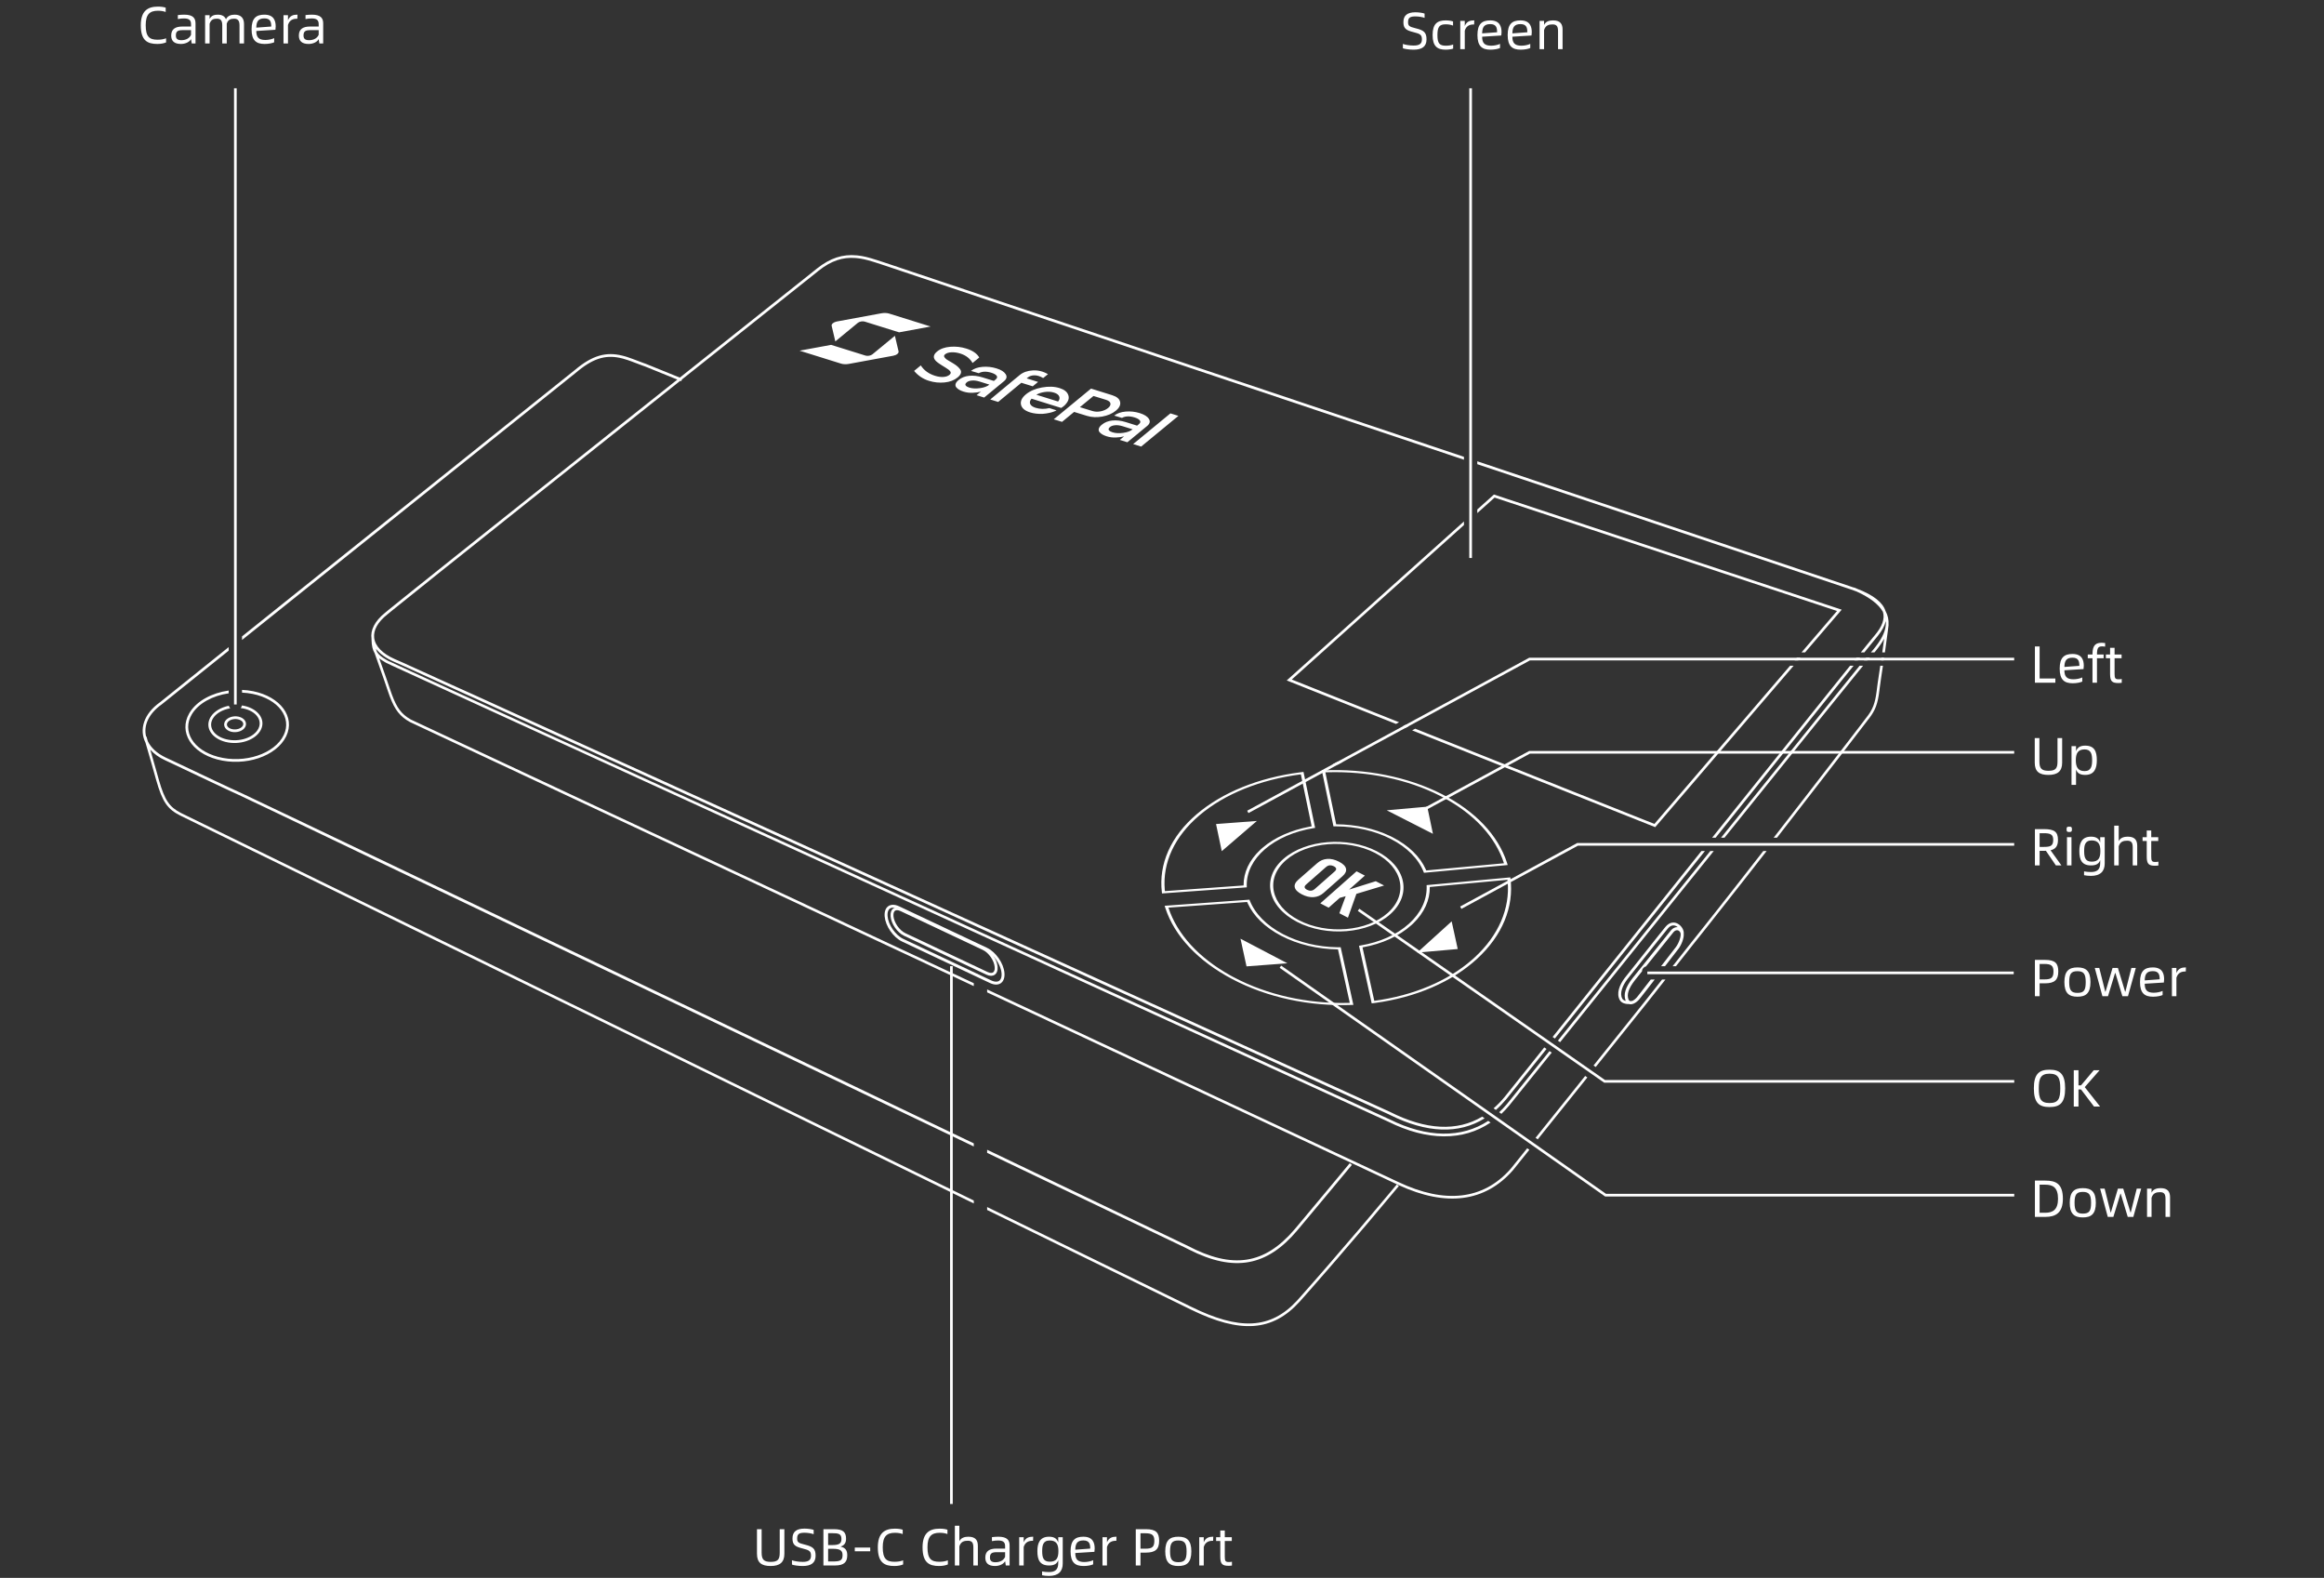 <svg width="800" height="543" viewBox="0 0 800 543" fill="none" xmlns="http://www.w3.org/2000/svg">
<rect x="0" y="0" width="800" height="543" fill="#333333" stroke="none"/>
<path d="M700.486 342.819V330.327H703.96C707.488 330.327 708.532 331.533 708.532 334.323C708.532 337.257 707.2 338.391 703.96 338.391H702.106V342.819H700.486ZM702.106 337.041H703.816C706.138 337.041 706.876 336.429 706.876 334.323C706.876 332.397 706.138 331.731 703.816 331.731H702.106V337.041ZM715.132 342.999C712.252 342.999 710.632 341.829 710.632 337.959C710.632 334.089 712.252 332.919 715.132 332.919C718.012 332.919 719.614 334.089 719.614 337.959C719.614 341.829 718.012 342.999 715.132 342.999ZM715.132 341.685C717.346 341.685 717.976 340.803 717.976 337.959C717.976 335.133 717.256 334.215 715.132 334.215C712.954 334.215 712.288 335.133 712.288 337.959C712.288 340.803 713.026 341.685 715.132 341.685ZM723.721 342.819L721.093 333.099H722.641L724.693 341.253H724.801L727.213 333.099H729.049L731.533 341.253H731.641L733.693 333.099H735.223L732.523 342.819H730.597L728.185 334.845H728.077L725.647 342.819H723.721ZM744.964 336.987C744.964 337.257 744.928 337.671 744.874 338.121L738.286 338.535C738.286 340.641 739.06 341.631 741.4 341.631C742.48 341.631 743.704 341.361 744.442 341.001V342.423C743.848 342.711 742.57 342.999 741.166 342.999C738.286 342.999 736.666 341.829 736.666 337.959C736.666 334.089 738.286 332.919 741.076 332.919C744.388 332.919 744.964 335.097 744.964 336.987ZM738.286 337.383L743.434 337.005C743.434 335.493 743.182 334.197 741.076 334.197C738.844 334.197 738.34 335.403 738.286 337.383ZM752.292 332.919H752.472L752.418 334.323H752.202C750.978 334.323 749.718 334.737 749.196 336.465V342.819H747.648V333.099H749.196V334.863C749.826 333.243 751.104 332.919 752.292 332.919Z" fill="white"/>
<path d="M54.154 15.126C50.716 15.126 48.466 13.938 48.466 8.7C48.466 3.876 50.734 2.274 54.334 2.274C55.486 2.274 56.296 2.4 57.034 2.634V4.128C56.314 3.858 55.468 3.696 54.37 3.696C51.544 3.696 50.158 4.938 50.158 8.664C50.158 12.624 51.418 13.668 54.208 13.668C55.378 13.668 56.224 13.524 57.178 13.182V14.586C56.476 14.892 55.432 15.126 54.154 15.126ZM63.435 5.046C66.513 5.046 67.305 6.306 67.305 8.052V14.946H65.991L65.757 13.47C65.181 14.514 63.759 15.126 62.283 15.126C59.961 15.126 58.935 14.082 58.935 12.228C58.935 9.924 60.483 9.132 62.787 9.132H65.757V8.322C65.757 7.152 65.325 6.342 63.363 6.342C62.715 6.342 61.923 6.414 61.221 6.558V5.19C61.941 5.1 62.733 5.046 63.435 5.046ZM62.427 13.83C64.065 13.83 65.253 13.128 65.757 11.976V10.374H62.895C61.293 10.374 60.537 10.698 60.537 12.21C60.537 13.29 61.059 13.83 62.427 13.83ZM80.811 5.046C83.061 5.046 83.997 6.36 83.997 8.232V14.946H82.449V8.79C82.449 7.278 82.035 6.432 80.577 6.432C79.425 6.432 78.489 6.756 78.057 8.142V8.214V14.946H76.509V8.79C76.509 7.296 76.149 6.432 74.727 6.432C73.503 6.432 72.639 6.684 72.153 8.196V14.946H70.605V5.226H72.153V6.504C72.747 5.352 73.791 5.046 74.961 5.046C76.491 5.046 77.373 5.64 77.787 6.63C78.363 5.388 79.623 5.046 80.811 5.046ZM94.903 9.114C94.903 9.384 94.867 9.798 94.813 10.248L88.225 10.662C88.225 12.768 88.999 13.758 91.339 13.758C92.419 13.758 93.643 13.488 94.381 13.128V14.55C93.787 14.838 92.509 15.126 91.105 15.126C88.225 15.126 86.605 13.956 86.605 10.086C86.605 6.216 88.225 5.046 91.015 5.046C94.327 5.046 94.903 7.224 94.903 9.114ZM88.225 9.51L93.373 9.132C93.373 7.62 93.121 6.324 91.015 6.324C88.783 6.324 88.279 7.53 88.225 9.51ZM102.231 5.046H102.411L102.357 6.45H102.141C100.917 6.45 99.657 6.864 99.135 8.592V14.946H97.587V5.226H99.135V6.99C99.765 5.37 101.043 5.046 102.231 5.046ZM107.381 5.046C110.459 5.046 111.251 6.306 111.251 8.052V14.946H109.937L109.703 13.47C109.127 14.514 107.705 15.126 106.229 15.126C103.907 15.126 102.881 14.082 102.881 12.228C102.881 9.924 104.429 9.132 106.733 9.132H109.703V8.322C109.703 7.152 109.271 6.342 107.309 6.342C106.661 6.342 105.869 6.414 105.167 6.558V5.19C105.887 5.1 106.679 5.046 107.381 5.046ZM106.373 13.83C108.011 13.83 109.199 13.128 109.703 11.976V10.374H106.841C105.239 10.374 104.483 10.698 104.483 12.21C104.483 13.29 105.005 13.83 106.373 13.83Z" fill="white"/>
<path d="M486.628 17.097C485.098 17.097 483.514 16.845 482.92 16.611V15.117C483.658 15.405 485.17 15.675 486.628 15.675C488.5 15.675 489.472 15.135 489.472 13.569C489.472 12.021 488.95 11.643 486.592 11.067C484.054 10.437 483.1 9.843 483.1 7.611C483.1 5.325 484.432 4.227 487.258 4.227C488.446 4.227 489.814 4.443 490.39 4.677V6.153C489.67 5.883 488.41 5.649 487.276 5.649C485.53 5.649 484.702 5.991 484.702 7.611C484.702 8.781 485.008 9.195 487.258 9.717C490.066 10.401 491.056 11.085 491.056 13.551C491.056 15.999 489.526 17.097 486.628 17.097ZM497.651 17.097C494.771 17.097 493.151 15.927 493.151 12.057C493.151 8.187 494.771 7.017 497.651 7.017C498.731 7.017 499.631 7.179 500.189 7.377V8.799C499.469 8.529 498.677 8.367 497.669 8.367C495.527 8.367 494.807 9.213 494.807 12.075C494.807 14.901 495.527 15.729 497.687 15.729C498.605 15.729 499.523 15.603 500.225 15.315V16.737C499.703 16.935 498.551 17.097 497.651 17.097ZM507.318 7.017H507.498L507.444 8.421H507.228C506.004 8.421 504.744 8.835 504.222 10.563V16.917H502.674V7.197H504.222V8.961C504.852 7.341 506.13 7.017 507.318 7.017ZM516.882 11.085C516.882 11.355 516.846 11.769 516.792 12.219L510.204 12.633C510.204 14.739 510.978 15.729 513.318 15.729C514.398 15.729 515.622 15.459 516.36 15.099V16.521C515.766 16.809 514.488 17.097 513.084 17.097C510.204 17.097 508.584 15.927 508.584 12.057C508.584 8.187 510.204 7.017 512.994 7.017C516.306 7.017 516.882 9.195 516.882 11.085ZM510.204 11.481L515.352 11.103C515.352 9.591 515.1 8.295 512.994 8.295C510.762 8.295 510.258 9.501 510.204 11.481ZM527.289 11.085C527.289 11.355 527.253 11.769 527.199 12.219L520.611 12.633C520.611 14.739 521.385 15.729 523.725 15.729C524.805 15.729 526.029 15.459 526.767 15.099V16.521C526.173 16.809 524.895 17.097 523.491 17.097C520.611 17.097 518.991 15.927 518.991 12.057C518.991 8.187 520.611 7.017 523.401 7.017C526.713 7.017 527.289 9.195 527.289 11.085ZM520.611 11.481L525.759 11.103C525.759 9.591 525.507 8.295 523.401 8.295C521.169 8.295 520.665 9.501 520.611 11.481ZM534.635 7.017C537.173 7.017 537.893 8.331 537.893 10.185V16.917H536.327V10.761C536.327 9.267 536.003 8.403 534.473 8.403C533.249 8.403 532.043 8.637 531.521 10.347V16.917H529.973V7.197H531.521V8.583C532.097 7.323 533.447 7.017 534.635 7.017Z" fill="white"/>
<path d="M705.508 380.971C701.98 380.971 700.126 379.585 700.126 374.545C700.126 369.523 701.98 368.119 705.508 368.119C709.054 368.119 710.89 369.523 710.89 374.545C710.89 379.585 709.054 380.971 705.508 380.971ZM705.508 379.585C708.568 379.585 709.216 378.091 709.216 374.545C709.216 371.089 708.568 369.487 705.508 369.487C702.484 369.487 701.818 371.089 701.818 374.545C701.818 378.091 702.484 379.585 705.508 379.585ZM717.643 374.113L722.917 380.791H720.829L716.365 374.923H715.483V380.791H713.863V368.299H715.483V373.501H716.365L720.739 368.299H722.755L717.643 374.113Z" fill="white"/>
<path d="M705.13 266.675C701.98 266.675 700.432 265.505 700.432 262.463V254.003H702.034V262.103C702.034 264.479 702.844 265.253 705.148 265.253C707.56 265.253 708.262 264.479 708.262 262.103V254.003H709.864V262.463C709.864 265.415 708.28 266.675 705.13 266.675ZM717.787 256.595C721.045 256.595 721.801 258.665 721.801 261.635C721.801 264.299 721.045 266.675 717.787 266.675C715.897 266.675 715.051 265.955 714.637 264.803V270.095H713.089V256.775H714.637V258.521C715.051 257.369 715.915 256.595 717.787 256.595ZM717.589 265.361C719.893 265.361 720.181 263.525 720.181 261.635C720.181 259.583 719.839 257.891 717.589 257.891C715.249 257.891 714.565 259.331 714.565 261.635C714.565 263.867 715.249 265.361 717.589 265.361Z" fill="white"/>
<path d="M700.486 406.283H704.086C707.668 406.283 710.116 407.327 710.116 412.529C710.116 417.353 707.668 418.775 704.086 418.775H700.486V406.283ZM702.106 417.353H704.05C706.66 417.353 708.442 416.291 708.442 412.529C708.442 408.551 706.57 407.687 704.05 407.687H702.106V417.353ZM716.978 418.955C714.098 418.955 712.478 417.785 712.478 413.915C712.478 410.045 714.098 408.875 716.978 408.875C719.858 408.875 721.46 410.045 721.46 413.915C721.46 417.785 719.858 418.955 716.978 418.955ZM716.978 417.641C719.192 417.641 719.822 416.759 719.822 413.915C719.822 411.089 719.102 410.171 716.978 410.171C714.8 410.171 714.134 411.089 714.134 413.915C714.134 416.759 714.872 417.641 716.978 417.641ZM725.567 418.775L722.939 409.055H724.487L726.539 417.209H726.647L729.059 409.055H730.895L733.379 417.209H733.487L735.539 409.055H737.069L734.369 418.775H732.443L730.031 410.801H729.923L727.493 418.775H725.567ZM743.749 408.875C746.287 408.875 747.007 410.189 747.007 412.043V418.775H745.441V412.619C745.441 411.125 745.117 410.261 743.587 410.261C742.363 410.261 741.157 410.495 740.635 412.205V418.775H739.087V409.055H740.635V410.441C741.211 409.181 742.561 408.875 743.749 408.875Z" fill="white"/>
<path d="M702.106 233.493H707.524V234.951H700.486V222.459H702.106V233.493ZM717.313 229.119C717.313 229.389 717.277 229.803 717.223 230.253L710.635 230.667C710.635 232.773 711.409 233.763 713.749 233.763C714.829 233.763 716.053 233.493 716.791 233.133V234.555C716.197 234.843 714.919 235.131 713.515 235.131C710.635 235.131 709.015 233.961 709.015 230.091C709.015 226.221 710.635 225.051 713.425 225.051C716.737 225.051 717.313 227.229 717.313 229.119ZM710.635 229.515L715.783 229.137C715.783 227.625 715.531 226.329 713.425 226.329C711.193 226.329 710.689 227.535 710.635 229.515ZM723.579 222.441C722.265 222.441 721.851 223.017 721.851 225.231H724.137V226.509H721.851V234.951H720.303V226.509H718.683V225.231H720.303V225.141C720.303 221.775 721.617 221.199 723.579 221.199C723.939 221.199 724.317 221.235 724.659 221.289V222.531C724.353 222.477 723.993 222.441 723.579 222.441ZM729.314 233.763C729.746 233.763 730.034 233.727 730.376 233.655V234.969C729.998 235.023 729.692 235.059 729.278 235.059C727.136 235.059 726.362 234.537 726.362 231.981V226.527H724.922V225.231H726.362V222.927H727.91V225.231H730.322V226.527H727.91V231.891C727.91 233.403 728.126 233.763 729.314 233.763Z" fill="white"/>
<path d="M265.275 538.913C262.125 538.913 260.577 537.743 260.577 534.701V526.241H262.179V534.341C262.179 536.717 262.989 537.491 265.293 537.491C267.705 537.491 268.407 536.717 268.407 534.341V526.241H270.009V534.701C270.009 537.653 268.425 538.913 265.275 538.913ZM276.33 538.913C274.8 538.913 273.216 538.661 272.622 538.427V536.933C273.36 537.221 274.872 537.491 276.33 537.491C278.202 537.491 279.174 536.951 279.174 535.385C279.174 533.837 278.652 533.459 276.294 532.883C273.756 532.253 272.802 531.659 272.802 529.427C272.802 527.141 274.134 526.043 276.96 526.043C278.148 526.043 279.516 526.259 280.092 526.493V527.969C279.372 527.699 278.112 527.465 276.978 527.465C275.232 527.465 274.404 527.807 274.404 529.427C274.404 530.597 274.71 531.011 276.96 531.533C279.768 532.217 280.758 532.901 280.758 535.367C280.758 537.815 279.228 538.913 276.33 538.913ZM283.447 538.733V526.241H287.047C290.305 526.241 291.241 527.303 291.241 529.553C291.241 530.849 290.737 531.785 289.423 532.199V532.271C291.115 532.613 291.655 533.693 291.655 535.169C291.655 537.437 290.719 538.733 287.407 538.733H283.447ZM285.067 531.713H286.291C288.685 531.713 289.657 531.299 289.657 529.643C289.657 527.825 288.685 527.609 286.291 527.609H285.067V531.713ZM285.067 537.347H286.741C289.297 537.347 290.035 536.951 290.035 535.151C290.035 533.639 289.261 532.991 286.741 532.991H285.067V537.347ZM294.249 533.855V532.559H299.559V533.855H294.249ZM307.865 538.913C304.427 538.913 302.177 537.725 302.177 532.487C302.177 527.663 304.445 526.061 308.045 526.061C309.197 526.061 310.007 526.187 310.745 526.421V527.915C310.025 527.645 309.179 527.483 308.081 527.483C305.255 527.483 303.869 528.725 303.869 532.451C303.869 536.411 305.129 537.455 307.919 537.455C309.089 537.455 309.935 537.311 310.889 536.969V538.373C310.187 538.679 309.143 538.913 307.865 538.913ZM323.263 538.913C319.825 538.913 317.575 537.725 317.575 532.487C317.575 527.663 319.843 526.061 323.443 526.061C324.595 526.061 325.405 526.187 326.143 526.421V527.915C325.423 527.645 324.577 527.483 323.479 527.483C320.653 527.483 319.267 528.725 319.267 532.451C319.267 536.411 320.527 537.455 323.317 537.455C324.487 537.455 325.333 537.311 326.287 536.969V538.373C325.585 538.679 324.541 538.913 323.263 538.913ZM333.355 528.833C335.893 528.833 336.613 530.147 336.613 532.001V538.733H335.065V532.577C335.065 531.083 334.741 530.219 333.193 530.219C331.969 530.219 330.763 530.453 330.241 532.163V538.733H328.693V525.053H330.241V530.399C330.817 529.139 332.167 528.833 333.355 528.833ZM343.672 528.833C346.75 528.833 347.542 530.093 347.542 531.839V538.733H346.228L345.994 537.257C345.418 538.301 343.996 538.913 342.52 538.913C340.198 538.913 339.172 537.869 339.172 536.015C339.172 533.711 340.72 532.919 343.024 532.919H345.994V532.109C345.994 530.939 345.562 530.129 343.6 530.129C342.952 530.129 342.16 530.201 341.458 530.345V528.977C342.178 528.887 342.97 528.833 343.672 528.833ZM342.664 537.617C344.302 537.617 345.49 536.915 345.994 535.763V534.161H343.132C341.53 534.161 340.774 534.485 340.774 535.997C340.774 537.077 341.296 537.617 342.664 537.617ZM355.485 528.833H355.665L355.611 530.237H355.395C354.171 530.237 352.911 530.651 352.389 532.379V538.733H350.841V529.013H352.389V530.777C353.019 529.157 354.297 528.833 355.485 528.833ZM364.285 529.013H365.833V538.049C365.833 540.731 364.375 542.333 361.081 542.333C360.235 542.333 359.353 542.225 358.723 542.099V540.785C359.461 540.929 360.253 541.001 361.099 541.001C363.259 541.001 364.285 540.119 364.285 537.887V536.915C363.871 538.067 363.007 538.733 361.135 538.733C357.895 538.733 357.103 536.735 357.103 533.783C357.103 531.101 357.895 528.833 361.135 528.833C363.097 528.833 363.907 529.679 364.285 530.831V529.013ZM361.351 537.437C363.709 537.437 364.339 536.105 364.339 533.783C364.339 531.551 363.709 530.129 361.351 530.129C358.993 530.129 358.759 531.893 358.759 533.783C358.759 535.799 359.047 537.437 361.351 537.437ZM376.827 532.901C376.827 533.171 376.791 533.585 376.737 534.035L370.149 534.449C370.149 536.555 370.923 537.545 373.263 537.545C374.343 537.545 375.567 537.275 376.305 536.915V538.337C375.711 538.625 374.433 538.913 373.029 538.913C370.149 538.913 368.529 537.743 368.529 533.873C368.529 530.003 370.149 528.833 372.939 528.833C376.251 528.833 376.827 531.011 376.827 532.901ZM370.149 533.297L375.297 532.919C375.297 531.407 375.045 530.111 372.939 530.111C370.707 530.111 370.203 531.317 370.149 533.297ZM384.155 528.833H384.335L384.281 530.237H384.065C382.841 530.237 381.581 530.651 381.059 532.379V538.733H379.511V529.013H381.059V530.777C381.689 529.157 382.967 528.833 384.155 528.833ZM390.972 538.733V526.241H394.446C397.974 526.241 399.018 527.447 399.018 530.237C399.018 533.171 397.686 534.305 394.446 534.305H392.592V538.733H390.972ZM392.592 532.955H394.302C396.624 532.955 397.362 532.343 397.362 530.237C397.362 528.311 396.624 527.645 394.302 527.645H392.592V532.955ZM405.619 538.913C402.739 538.913 401.119 537.743 401.119 533.873C401.119 530.003 402.739 528.833 405.619 528.833C408.499 528.833 410.101 530.003 410.101 533.873C410.101 537.743 408.499 538.913 405.619 538.913ZM405.619 537.599C407.833 537.599 408.463 536.717 408.463 533.873C408.463 531.047 407.743 530.129 405.619 530.129C403.441 530.129 402.775 531.047 402.775 533.873C402.775 536.717 403.513 537.599 405.619 537.599ZM417.466 528.833H417.646L417.592 530.237H417.376C416.152 530.237 414.892 530.651 414.37 532.379V538.733H412.822V529.013H414.37V530.777C415 529.157 416.278 528.833 417.466 528.833ZM423.017 537.545C423.449 537.545 423.737 537.509 424.079 537.437V538.751C423.701 538.805 423.395 538.841 422.981 538.841C420.839 538.841 420.065 538.319 420.065 535.763V530.309H418.625V529.013H420.065V526.709H421.613V529.013H424.025V530.309H421.613V535.673C421.613 537.185 421.829 537.545 423.017 537.545Z" fill="white"/>
<path d="M709.612 297.821H707.704L704.266 292.781C704.068 292.799 703.87 292.799 703.654 292.799H702.106V297.821H700.486V285.329H703.654C707.164 285.329 708.424 286.265 708.424 289.019C708.424 291.179 707.596 292.223 705.868 292.601L709.612 297.821ZM702.106 291.449H703.51C705.814 291.449 706.786 291.143 706.786 289.019C706.786 287.129 705.814 286.733 703.51 286.733H702.106V291.449ZM712.317 286.319C711.615 286.319 711.381 286.193 711.381 285.401C711.381 284.591 711.615 284.483 712.317 284.483C712.965 284.483 713.235 284.591 713.235 285.401C713.235 286.193 712.965 286.319 712.317 286.319ZM711.525 297.821V288.101H713.073V297.821H711.525ZM722.965 288.101H724.513V297.137C724.513 299.819 723.055 301.421 719.761 301.421C718.915 301.421 718.033 301.313 717.403 301.187V299.873C718.141 300.017 718.933 300.089 719.779 300.089C721.939 300.089 722.965 299.207 722.965 296.975V296.003C722.551 297.155 721.687 297.821 719.815 297.821C716.575 297.821 715.783 295.823 715.783 292.871C715.783 290.189 716.575 287.921 719.815 287.921C721.777 287.921 722.587 288.767 722.965 289.919V288.101ZM720.031 296.525C722.389 296.525 723.019 295.193 723.019 292.871C723.019 290.639 722.389 289.217 720.031 289.217C717.673 289.217 717.439 290.981 717.439 292.871C717.439 294.887 717.727 296.525 720.031 296.525ZM732.446 287.921C734.984 287.921 735.704 289.235 735.704 291.089V297.821H734.156V291.665C734.156 290.171 733.832 289.307 732.284 289.307C731.06 289.307 729.854 289.541 729.332 291.251V297.821H727.784V284.141H729.332V289.487C729.908 288.227 731.258 287.921 732.446 287.921ZM741.935 296.633C742.367 296.633 742.655 296.597 742.997 296.525V297.839C742.619 297.893 742.313 297.929 741.899 297.929C739.757 297.929 738.983 297.407 738.983 294.851V289.397H737.543V288.101H738.983V285.797H740.531V288.101H742.943V289.397H740.531V294.761C740.531 296.273 740.747 296.633 741.935 296.633Z" fill="white"/>
<path d="M461.512 325.983L465.879 345.81L465.306 345.832C450.757 346.366 436.184 343.273 424.152 336.925C412.311 330.678 404.287 322.036 401.175 312.547L401.029 312.088L400.911 311.708L430.101 309.61L430.225 309.924C432.017 314.443 435.982 318.498 441.657 321.463C447.178 324.347 453.757 325.899 460.472 325.981L461.032 325.984L461.512 325.983ZM464.636 345.114L460.583 326.712L460.5 326.712C453.545 326.63 446.728 325.022 441.01 322.033C435.447 319.126 431.47 315.204 429.489 310.822L429.307 310.401L402.215 312.349L402.238 312.42C405.194 321.435 412.663 329.668 423.675 335.749L424.239 336.056L424.798 336.354C436.238 342.388 450.016 345.425 463.851 345.136L464.636 345.114ZM443.15 331.495L429.093 332.56L427.023 323.038L443.15 331.495ZM519.908 301.936L519.955 302.321C521.166 312.137 517.191 321.948 508.407 330.005C499.762 337.935 487.379 343.222 473.422 345.133L472.745 345.221L472.183 345.293L467.817 325.465L468.28 325.388C474.937 324.275 480.808 321.678 484.999 317.903C489.077 314.23 491.166 309.821 491.105 305.301L491.095 304.925L491.082 304.602L519.908 301.936ZM448.71 265.639L452.713 284.898L452.249 284.974C445.572 286.056 439.653 288.579 435.402 292.261C431.266 295.843 429.13 300.179 429.171 304.666L429.191 305.362L400.002 307.461L399.956 307.077C398.803 297.353 402.965 287.835 411.993 280.159C420.878 272.604 433.449 267.608 447.468 265.794L448.147 265.708L448.71 265.639ZM518.933 302.764L492.178 305.238L492.179 305.295C492.242 309.719 490.315 314.043 486.539 317.717L486.201 318.04L485.863 318.35C481.642 322.155 475.77 324.804 469.105 326.006L469.024 326.019L473.077 344.421L473.181 344.408C486.443 342.594 498.258 337.678 506.703 330.31L507.129 329.933L507.543 329.559C515.899 321.899 519.824 312.626 518.985 303.294L518.933 302.764ZM451.513 284.355L447.797 266.478L447.692 266.492C433.923 268.274 421.582 273.183 412.857 280.605C404.274 287.908 400.171 296.904 400.946 306.137L400.998 306.663L428.089 304.714L428.087 304.659C428.045 300.267 430.018 296.014 433.852 292.431L434.195 292.116L434.538 291.814C438.706 288.206 444.425 285.675 450.892 284.467L451.513 284.355ZM473.948 292.939C484.069 298.13 486.151 307.825 478.598 314.594C471.045 321.363 456.653 322.54 446.453 317.225C436.253 311.91 434.172 302.216 441.804 295.571C449.437 288.926 463.828 287.748 473.948 292.939ZM473.302 293.51C463.655 288.56 449.941 289.683 442.668 296.018C435.396 302.353 437.38 311.592 447.099 316.655C456.819 321.717 470.534 320.595 477.734 314.147C484.934 307.699 482.949 298.46 473.302 293.51ZM460.919 296.528C462.325 297.252 463.131 298.044 463.337 298.906C463.542 299.768 463.14 300.645 462.129 301.537L455.637 307.265C454.627 308.157 453.476 308.647 452.187 308.736C450.895 308.825 449.545 308.503 448.134 307.771C446.723 307.038 445.913 306.24 445.707 305.375C445.499 304.511 445.902 303.635 446.915 302.747L453.424 297.044C454.437 296.156 455.588 295.667 456.877 295.577C458.165 295.486 459.513 295.803 460.919 296.528ZM469.84 301.321L464.407 306.133L473.589 303.253L476.455 304.729L466.916 307.604L464.01 315.808L461.057 314.276L463.228 308.421L461.202 308.972L457.372 312.364L454.496 310.872L466.974 299.845L469.84 301.321ZM499.714 317.068L501.8 326.59L487.854 327.823L499.714 317.068ZM432.661 282.52L420.572 292.919L418.6 283.575L432.661 282.52ZM459.134 298.098C458.682 297.865 458.23 297.76 457.775 297.783C457.322 297.806 456.868 298.016 456.415 298.414L449.663 304.345C449.21 304.742 449.028 305.093 449.113 305.394C449.198 305.698 449.466 305.966 449.919 306.2C450.371 306.434 450.825 306.541 451.28 306.518C451.735 306.496 452.188 306.285 452.64 305.887L459.387 299.947C459.839 299.549 460.023 299.2 459.937 298.898C459.853 298.597 459.584 298.33 459.134 298.098ZM496.252 273.239C507.852 279.111 515.688 287.462 518.737 296.853L518.882 297.309L518.999 297.687L490.173 300.354L490.05 300.042C488.278 295.553 484.361 291.573 478.746 288.701C473.283 285.907 466.75 284.428 460.056 284.38L459.497 284.379L459.019 284.38L455.016 265.121L455.587 265.097C470.079 264.473 484.465 267.273 496.252 273.239ZM495.606 273.81C484.398 268.134 470.802 265.375 457.034 265.761L456.238 265.785L459.954 283.661L460.037 283.662C466.59 283.707 472.995 285.076 478.452 287.667L478.932 287.899L479.393 288.131C484.895 290.944 488.823 294.788 490.779 299.134L490.96 299.551L517.714 297.076L517.693 297.007C514.794 288.082 507.496 280.114 496.706 274.381L496.154 274.091L495.606 273.81ZM491.31 277.604L493.265 286.948L477.367 278.848L491.31 277.604Z" fill="white"/>
<path d="M480.836 407.583L481.534 408.163C474.435 416.716 467.123 425.316 459.942 433.61L456.626 437.43L452.983 441.601L450.742 444.152L447.435 447.89C437.999 458.344 426.896 458.918 410.103 450.744L339.806 416.391V415.38L409.993 449.678C426.579 457.869 437.328 457.5 446.483 447.587L447.067 446.938L448.462 445.364L452.09 441.242L454.524 438.46L457.107 435.494C464.254 427.268 471.567 418.702 478.701 410.148L480.836 407.583ZM339.806 395.669L408.762 428.679C424.372 436.91 435.325 435.079 445.551 423.166L447.001 421.44L454.138 412.9L461.349 404.244L464.644 400.273L465.37 400.874L459.86 407.508L455.881 412.281L446.582 423.408C436.188 435.741 424.936 437.944 409.302 430.018L408.143 429.427L339.806 396.735V395.669ZM78.719 222.691V223.914L55.683 242.391C51.106 245.624 49.364 249.749 50.297 253.466L50.407 253.435L50.885 255.081C51.944 257.279 54.008 259.25 57.042 260.692L59.403 261.792L74.812 269.091L79.192 271.141C79.824 271.435 80.408 271.704 80.947 271.952L82.925 272.854C86.797 274.66 110.088 285.774 149.033 304.392L317.484 384.983L335.21 393.468V394.536L94.563 279.422C87.66 276.132 83.503 274.159 82.317 273.61L79.695 272.412L76.667 271.004L68.584 267.187L59.005 262.646L56.92 261.674C54.737 260.678 53.003 259.418 51.729 257.993L52.093 259.245L53.611 264.558L54.755 268.605C56.722 275.383 58.288 277.716 62.283 279.76L63.052 280.142L335.21 413.135V414.145L62.107 280.688C57.599 278.445 55.895 275.903 53.773 268.475L52.191 262.884L50.084 255.59C47.844 251.083 49.43 245.655 55.112 241.643L78.719 222.691ZM339.806 341.499V340.496L481.401 406.791C497.417 414.371 510.484 412.903 519.874 402.397L520.23 401.985L525.711 395.152L526.457 395.676L520.855 402.66C511.24 413.693 497.804 415.399 481.508 407.846L339.806 341.499ZM545.671 370.264L546.42 370.786L529.337 392.085L528.592 391.561L540.756 376.4L545.671 370.264ZM294.855 87.878L295.348 87.928C297.283 88.145 298.869 88.538 301.995 89.538L304.761 90.442L503.938 157.207V158.199L304.618 91.387L302.111 90.565L301.021 90.218L300.272 89.987C298.12 89.334 296.795 89.04 295.255 88.866L294.766 88.816L294.424 88.786C290.101 88.458 286.149 89.71 281.829 93.135L281.469 93.425L281.116 93.718L234.757 130.574L234.515 131.172L234.178 131.035L183.006 171.737C157.174 192.307 140.241 205.826 135.001 210.082L134.14 210.785L133.442 211.364C129.964 214.087 128.491 216.908 128.806 219.51L128.811 219.509L128.809 219.538C129.165 222.366 131.634 224.933 135.935 226.832L138.659 228.022L157.243 236.457L162.751 238.933L478.415 382.602C490.845 388.89 501.55 389.447 510.217 384.27L511.06 384.862C502.165 390.369 491.165 389.972 478.507 383.702L478.007 383.451L163.493 240.3L160.164 238.809L140.543 229.901L138.16 228.831L135.637 227.731C132.827 226.5 130.727 224.965 129.414 223.246L129.789 224.361C130.412 225.359 131.373 226.116 132.781 226.943L133.503 227.361L143.564 232C152.559 236.13 167.402 242.931 187.341 252.061L478.335 385.191C491.26 391.623 503.147 391.736 512.295 385.729L513.11 386.301C503.638 392.701 491.279 392.668 477.936 386.027L135.378 229.254C133.879 228.562 133.09 228.194 133.035 228.162L132.532 227.871C131.763 227.429 131.105 227.001 130.547 226.551L132.913 233.23L134.497 237.87L134.79 238.698L134.973 239.199C136.562 243.483 138.153 245.728 141.246 247.505L141.531 247.665L335.21 338.344V339.348L141.119 248.476C137.693 246.595 135.929 244.254 134.266 239.905L134.12 239.516C133.915 238.964 133.711 238.387 133.455 237.641L132.321 234.3L131.252 231.255L128.974 224.812C128.268 223.659 127.941 222.225 127.89 220.181L127.883 219.776C127.46 216.912 128.928 213.807 132.547 210.873L132.845 210.635L134.106 209.596C135.701 208.297 138.607 205.96 142.723 202.664L157.992 190.466L212.74 146.87L233.171 130.627L222.049 126.112L221.333 125.858L220.829 125.674L217.372 124.371L216.829 124.172L216.268 123.973C215.662 123.762 215.202 123.621 214.678 123.477L214.249 123.362C209.111 122.017 204.757 122.977 199.167 127.499L198.054 128.407L83.315 220.236V219.002L105.044 201.604L197.919 127.309C203.932 122.236 208.672 121.019 214.176 122.372L214.901 122.561L215.322 122.68L215.796 122.823C216.331 122.991 216.917 123.197 217.778 123.517L220.889 124.691L221.658 124.974L222.38 125.23L234.019 129.953L278.87 94.299L281.216 92.419C285.844 88.739 290.14 87.431 294.855 87.878ZM533.392 361.706L534.155 362.239L519.576 380.378C518.704 381.431 517.79 382.407 516.839 383.306L516.064 382.762C516.932 381.952 517.767 381.077 518.569 380.136L519.596 378.872L533.392 361.706ZM531.586 360.448L532.36 360.987L520.596 375.686L518.542 378.243C517.391 379.621 516.189 380.864 514.936 381.97L514.142 381.413C515.421 380.301 516.647 379.043 517.818 377.64L518.11 377.286L531.586 360.448ZM573.302 337.094L566.981 345.11L549.298 367.193L548.55 366.671L553.971 359.908L566.268 344.544L572.143 337.094H573.302ZM588.753 292.866H589.935L577.778 307.969L537.04 358.65L536.276 358.118L570.17 315.949L588.753 292.866ZM585.689 292.866H586.897L579.124 302.563L535.237 357.393L534.463 356.854L580.074 299.87L585.689 292.866ZM577.812 318.037C578.946 318.788 579.707 320.16 579.6 321.281C579.741 322.885 578.779 325.226 577.755 326.56L577.615 326.736L573.156 332.499H571.801L576.891 325.926C577.867 324.649 578.854 322.074 578.462 321.007L578.413 320.895L578.345 320.775C577.81 319.898 576.86 319.932 576.145 320.703L576.049 320.813L566.619 332.555C565.869 332.745 565.303 333.395 565.239 334.187L565.234 334.28L562.796 337.317C560.537 340.218 559.956 342.25 560.58 343.911C560.708 344.251 560.932 344.457 561.228 344.515L561.504 344.487L561.685 344.462L561.749 344.451L561.754 344.479C562.185 344.357 562.7 344.018 563.259 343.44L563.449 343.237L563.837 342.761L564.868 341.454L568.243 337.094H569.601L566.552 341.038L564.896 343.149L564.271 343.922L564.077 344.134C562.937 345.321 561.701 345.812 560.776 345.527C560.372 345.531 559.973 345.502 559.591 345.429C558.677 345.255 557.966 344.846 557.576 344.133C556.361 341.922 557.412 339.02 559.302 336.527L570.883 321.972L573.075 319.25L573.317 318.953C574.667 317.313 576.36 317.075 577.812 318.037ZM574.081 319.581L570.698 323.786L561.622 335.182C561.024 335.935 560.551 336.535 560.254 336.912C558.485 339.162 557.453 341.856 558.443 343.658C558.653 344.04 559.058 344.294 559.634 344.428L559.578 344.287C558.802 342.221 559.484 339.832 561.947 336.664L562.176 336.374L575.219 320.137C575.855 319.367 576.716 318.98 577.525 319.055C577.442 318.985 577.356 318.921 577.266 318.862C576.233 318.177 575.106 318.335 574.081 319.581ZM606.981 292.866H608.134L601.14 301.831C596.151 308.211 591.454 314.186 587.553 319.091L585.134 322.13L582.748 325.117L576.926 332.499H575.767L582.036 324.551L584.422 321.563L586.841 318.525L590.442 313.98L594.769 308.486L598.991 303.101C601.585 299.787 604.273 296.344 606.981 292.866ZM636.851 229.106H638.061L629.017 240.344L623.428 247.301L590.58 288.272H589.373L629.131 238.697L636.851 229.106ZM640.136 229.106H641.338L639.861 230.913C637.295 234.072 633.168 239.177 627.634 246.037L593.633 288.272H592.451L631.835 239.356C635.602 234.692 638.396 231.241 640.136 229.106ZM647.254 229.106H648.168L647.502 233.556C647.315 234.832 647.168 235.894 647.042 236.895L646.96 237.555C646.405 242.15 645.595 244.432 643.294 247.373L642.844 247.932L642.884 247.888L642.761 248.058C641.284 250.039 626.741 268.938 611.709 288.273H610.556L621.97 273.56C633.326 258.892 642.297 247.213 642.179 247.311L642.151 247.343L642.36 247.085C644.646 244.24 645.452 242.16 646.004 237.868L646.139 236.782L646.303 235.534L646.427 234.641L647.254 229.106ZM616.202 229.106H617.424L569.778 284.648L486.108 251.341L487.17 250.764L569.505 283.54L616.202 229.106ZM462.234 262.195L460.52 263.124C459.851 263.131 459.183 263.146 458.515 263.167L460.303 262.199C460.946 262.191 461.59 262.19 462.234 262.195ZM87.163 237.878C96.502 239.773 101.729 246.677 98.526 253.359C95.204 260.285 84.346 263.905 74.781 261.352C65.785 258.953 61.51 251.902 65.098 245.559L65.225 245.341L65.379 245.089C67.868 241.151 72.994 238.443 78.72 237.64L78.72 238.593C73.192 239.398 68.286 242.043 66.034 245.823C62.582 251.616 66.471 258.16 75.024 260.442C84.187 262.887 94.572 259.425 97.676 252.951C100.571 246.914 95.782 240.588 86.975 238.801C85.766 238.556 84.539 238.41 83.315 238.358L83.316 237.415C84.602 237.468 85.891 237.62 87.163 237.878ZM84.067 242.908C88.932 243.964 91.577 247.664 89.777 251.189C87.986 254.697 82.505 256.532 77.642 255.317C72.921 254.139 70.533 250.47 72.314 247.073L72.413 246.891L72.528 246.698C73.722 244.777 76.078 243.415 78.773 242.877C78.854 243.212 79.026 243.511 79.263 243.746C76.602 244.204 74.279 245.519 73.231 247.358C71.618 250.188 73.61 253.34 77.87 254.403C82.341 255.52 87.367 253.838 88.938 250.761C90.413 247.872 88.194 244.768 83.867 243.829C83.532 243.756 83.194 243.699 82.855 243.657C83.074 243.411 83.227 243.105 83.287 242.766C83.547 242.804 83.808 242.852 84.067 242.908ZM82.16 246.627C84.136 247.077 85.222 248.656 84.427 250.158C83.682 251.566 81.54 252.285 79.633 251.828C77.726 251.372 76.683 249.861 77.367 248.412L77.438 248.272L77.524 248.128C78.343 246.855 80.352 246.216 82.16 246.627ZM78.263 248.727C77.785 249.594 78.426 250.571 79.852 250.912C81.373 251.276 83.071 250.707 83.594 249.717C84.056 248.845 83.387 247.873 81.951 247.546C80.454 247.205 78.795 247.763 78.263 248.727ZM483.837 249.438L484.947 249.88L483.885 250.456L482.774 250.014L483.837 249.438ZM503.938 179.448V180.693L444.671 233.848L481.613 248.553L480.55 249.128L442.939 234.157L503.938 179.448ZM619.789 226.35L619.001 227.268H617.778L618.566 226.35H619.789ZM639.543 227.268L638.333 227.268L639.074 226.35L640.285 226.35L639.543 227.268ZM642.85 227.269L641.64 227.269L642.058 226.768L642.421 226.35L643.656 226.35L642.85 227.269ZM648.581 226.35L648.444 227.268H647.529L647.665 226.35H648.581ZM514.269 170.183L633.978 209.81L621.365 224.512H620.143L632.374 210.256L514.487 171.232L508.534 176.572V175.326L514.269 170.183ZM508.534 159.74V158.747L636.92 201.783C637.374 201.931 637.814 202.081 638.241 202.234L638.264 202.176C638.603 202.319 638.933 202.463 639.256 202.608C644.946 204.784 648.108 207.335 649.045 210.229C649.874 211.746 650.211 213.336 650.093 214.996L650.121 214.999L649.839 217.265C649.521 219.767 649.202 222.107 648.855 224.512H647.935L648.15 223.011C648.302 221.938 648.448 220.87 648.593 219.785L648.559 219.846C647.863 221.127 646.941 222.446 645.802 223.848L645.251 224.512H644.023L644.463 224.007L644.799 223.609C647.43 220.436 648.918 217.749 649.154 215.054C649.193 214.603 649.195 214.156 649.158 213.715L649.139 213.794C648.755 215.384 647.839 217.057 646.427 218.809L643.606 222.248L641.771 224.512H640.559L642.38 222.263L644.434 219.741L645.437 218.531C647.902 215.582 648.899 212.935 648.161 210.546C646.742 208.031 643.805 205.694 639.085 203.548C638.469 203.312 637.822 203.079 637.141 202.849L508.534 159.74Z" fill="white"/>
<path d="M307.061 315.281C306.962 314.087 307.319 313.347 307.822 312.998C308.325 312.65 309.143 312.576 310.226 313.087L338.538 326.45C339.618 326.96 340.665 327.921 341.47 329.083C342.276 330.245 342.809 331.563 342.907 332.753C343.006 333.947 342.65 334.687 342.147 335.035C341.644 335.384 340.826 335.458 339.743 334.947L311.431 321.584C310.351 321.074 309.304 320.112 308.498 318.95C307.693 317.788 307.16 316.471 307.061 315.281Z" stroke="white"/>
<path d="M305.031 315.322C304.901 313.754 305.368 312.74 306.073 312.251C306.778 311.763 307.891 311.682 309.313 312.353L339.558 326.629C340.977 327.299 342.344 328.557 343.393 330.069C344.441 331.582 345.14 333.303 345.269 334.868C345.399 336.435 344.933 337.449 344.228 337.938C343.522 338.427 342.409 338.508 340.987 337.836L310.743 323.561C309.323 322.891 307.956 321.632 306.908 320.12C305.859 318.608 305.161 316.886 305.031 315.322Z" stroke="white"/>
<path d="M327.967 332.482V517.572H327.048V332.482H327.967ZM441.023 332.301L552.836 410.838H693.37V411.755H552.546L440.496 333.052L441.023 332.301ZM467.926 312.725L552.493 371.66H693.369V372.577H552.204L467.402 313.478L467.926 312.725ZM693.19 334.338V335.257H567.07V334.338H693.19ZM693.353 290.111V291.029H543.166L503.068 312.771L502.631 311.964L542.933 290.111H693.353ZM693.353 226.35V227.268H526.649L429.758 279.805L429.32 278.998L526.417 226.35H693.353ZM693.353 258.428V259.346H526.649L488.918 279.805L488.48 278.998L526.417 258.428H693.353ZM81.477 30.37V242.442H80.558V30.37H81.477ZM506.695 30.37V192.029H505.775V30.37H506.695Z" fill="white"/>
<path d="M308.055 115.559L309.315 120.913C309.388 121.223 309.22 121.545 308.889 121.818C308.558 122.091 308.065 122.313 307.487 122.419L292.233 125.228C291.262 125.407 290.282 125.372 289.509 125.131L275.24 120.678L286.103 118.677L297.931 122.368C298.674 122.6 299.745 122.403 300.322 121.928L308.055 115.559ZM332.62 119.945C334.82 120.632 336.31 121.658 337.09 123.026L334.788 124.922C333.902 123.352 332.486 122.264 330.541 121.657C329.52 121.338 328.527 121.197 327.56 121.233C326.594 121.269 325.844 121.505 325.312 121.943C324.99 122.208 324.903 122.498 325.051 122.811C325.211 123.114 325.452 123.386 325.775 123.627L325.925 123.726L326.19 123.895L326.5 124.086L326.857 124.299L327.26 124.536C327.307 124.564 327.356 124.592 327.405 124.62L327.749 124.824C327.804 124.858 327.859 124.891 327.913 124.923L328.223 125.116C328.372 125.21 328.513 125.3 328.645 125.388L328.898 125.56C329.018 125.644 329.13 125.725 329.234 125.802C329.698 126.144 330.103 126.544 330.447 127.003C330.804 127.452 330.913 127.915 330.774 128.391C330.65 128.873 330.273 129.373 329.642 129.893C328.467 130.861 326.969 131.434 325.149 131.611C323.346 131.793 321.551 131.605 319.765 131.048C317.74 130.416 316.04 129.281 314.665 127.644L316.967 125.748C318.062 127.453 319.702 128.646 321.887 129.328C322.891 129.641 323.831 129.773 324.705 129.723C325.608 129.667 326.319 129.425 326.839 128.997C327.309 128.61 327.401 128.217 327.116 127.818C326.842 127.41 326.235 126.933 325.294 126.386L324.957 126.183L324.485 125.893L324.192 125.709L323.917 125.531L323.658 125.362L323.417 125.2L323.193 125.046L322.987 124.898L322.798 124.758L322.627 124.626C322.572 124.583 322.521 124.542 322.472 124.501L322.335 124.383C322.25 124.308 322.176 124.237 322.114 124.171C321.111 123.113 321.266 122.044 322.578 120.964C323.704 120.037 325.209 119.494 327.092 119.337C328.976 119.18 330.818 119.383 332.62 119.945ZM343.043 126.781C344.621 127.273 345.671 127.939 346.193 128.776C346.731 129.618 346.53 130.427 345.59 131.202L338.777 136.812L336.171 135.999L337.656 134.776C336.893 134.987 335.963 135.119 334.868 135.171C333.788 135.227 332.722 135.091 331.669 134.763C331.112 134.589 330.619 134.379 330.192 134.133C329.78 133.892 329.441 133.611 329.173 133.288C328.918 132.955 328.842 132.574 328.948 132.143C329.065 131.702 329.403 131.252 329.96 130.793C330.946 129.963 332.154 129.475 333.582 129.331C335.023 129.176 336.588 129.362 338.279 129.89L342.129 131.091L342.723 130.602C343.268 130.154 343.389 129.728 343.087 129.324C342.798 128.911 342.199 128.563 341.29 128.279C339.552 127.737 338.094 127.788 336.916 128.432L334.248 127.641C335.258 126.846 336.581 126.381 338.219 126.245C339.872 126.115 341.48 126.293 343.043 126.781ZM364.741 133.552C366.32 134.045 367.305 134.809 367.696 135.844C368.116 136.875 367.861 137.927 366.932 139C366.509 139.529 365.961 139.99 365.285 140.383L355.097 137.204C354.527 137.855 354.375 138.468 354.644 139.044C354.924 139.609 355.543 140.041 356.5 140.34C357.967 140.798 359.541 140.832 361.222 140.443L363.689 141.214L363.63 141.247L363.525 141.303L363.412 141.36L363.319 141.403L363.214 141.451L363.095 141.503L362.963 141.557L362.817 141.614L362.657 141.673L362.484 141.734C362.425 141.754 362.362 141.775 362.298 141.796L362.098 141.858C361.891 141.92 361.664 141.981 361.416 142.041L361.161 142.099C360.507 142.242 359.724 142.365 358.809 142.431C357.223 142.47 355.816 142.298 354.588 141.915C352.77 141.347 351.727 140.46 351.457 139.252C351.2 138.033 351.77 136.848 353.169 135.696C354.579 134.534 356.411 133.75 358.665 133.342C360.93 132.925 362.955 132.995 364.741 133.552ZM392.342 142.165C393.92 142.658 394.971 143.323 395.493 144.16C396.03 145.003 395.829 145.812 394.889 146.586L388.077 152.196L385.47 151.383L386.955 150.16C386.192 150.372 385.263 150.503 384.167 150.555C383.087 150.611 382.021 150.475 380.969 150.147C380.41 149.973 379.918 149.763 379.491 149.517C379.08 149.277 378.74 148.995 378.472 148.672C378.216 148.34 378.142 147.958 378.247 147.527C378.365 147.086 378.702 146.636 379.259 146.177C380.245 145.347 381.453 144.859 382.881 144.715C384.322 144.56 385.888 144.747 387.578 145.274L391.428 146.476L392.022 145.986C392.567 145.538 392.688 145.112 392.386 144.709C392.097 144.295 391.498 143.947 390.589 143.663C388.851 143.121 387.393 143.172 386.215 143.816L383.548 143.026C384.557 142.23 385.881 141.765 387.518 141.63C389.171 141.499 390.779 141.678 392.342 142.165ZM360.749 128.765L359.091 130.103C358.04 129.466 357.036 129.152 356.078 129.162C355.148 129.167 354.368 129.43 353.737 129.95L353.421 130.21L357.343 131.433L355.506 132.947L351.584 131.723L343.608 138.319L340.881 137.469L348.833 130.865L351.005 129.076C352.181 128.108 353.688 127.574 355.525 127.472C357.363 127.371 359.104 127.802 360.749 128.765ZM405.65 143.114L392.824 153.678L390.073 152.82L402.9 142.256L405.65 143.114ZM382.841 135.996C384.451 136.499 385.363 137.268 385.578 138.305C385.805 139.331 385.318 140.339 384.118 141.327C382.905 142.326 381.35 143 379.452 143.35C377.583 143.694 375.83 143.618 374.191 143.12L369.748 141.755L365.59 145.179L362.744 144.291L375.571 133.728L382.841 135.996ZM340.588 132.36L337.216 131.308C336.18 130.985 335.252 130.871 334.432 130.966C333.641 131.057 333.049 131.3 332.654 131.697C332.282 132.059 332.211 132.388 332.444 132.686C332.689 132.973 333.09 133.203 333.648 133.378C334.7 133.706 335.927 133.773 337.329 133.578C338.747 133.388 339.834 132.982 340.588 132.36ZM389.888 147.745L386.515 146.693C385.479 146.369 384.551 146.255 383.732 146.351C382.94 146.441 382.348 146.685 381.953 147.082C381.581 147.443 381.511 147.773 381.743 148.07C381.988 148.357 382.389 148.588 382.947 148.762C384 149.09 385.227 149.157 386.629 148.962C388.046 148.772 389.133 148.366 389.888 147.745ZM306.095 107.915L320.363 112.368L309.5 114.368L297.668 110.676C296.95 110.452 295.932 110.63 295.343 111.07L295.281 111.118L287.549 117.486L286.288 112.133C286.215 111.824 286.383 111.5 286.714 111.228C287.02 110.976 287.464 110.768 287.985 110.653L288.116 110.627L303.37 107.818C304.288 107.649 305.213 107.671 305.964 107.877L306.095 107.915ZM362.824 135.104C361.852 134.801 360.794 134.731 359.65 134.894C358.519 135.047 357.552 135.363 356.749 135.843L364.235 138.179C364.731 137.589 364.859 137.004 364.619 136.423C364.395 135.848 363.797 135.408 362.824 135.104ZM380.663 137.572L376.412 136.267L371.734 140.119L375.986 141.425C376.911 141.714 377.881 141.756 378.896 141.553C379.925 141.34 380.773 140.958 381.442 140.408C382.097 139.868 382.363 139.332 382.238 138.801C382.135 138.303 381.658 137.91 380.808 137.62L380.663 137.572Z" fill="white"/>
</svg>
